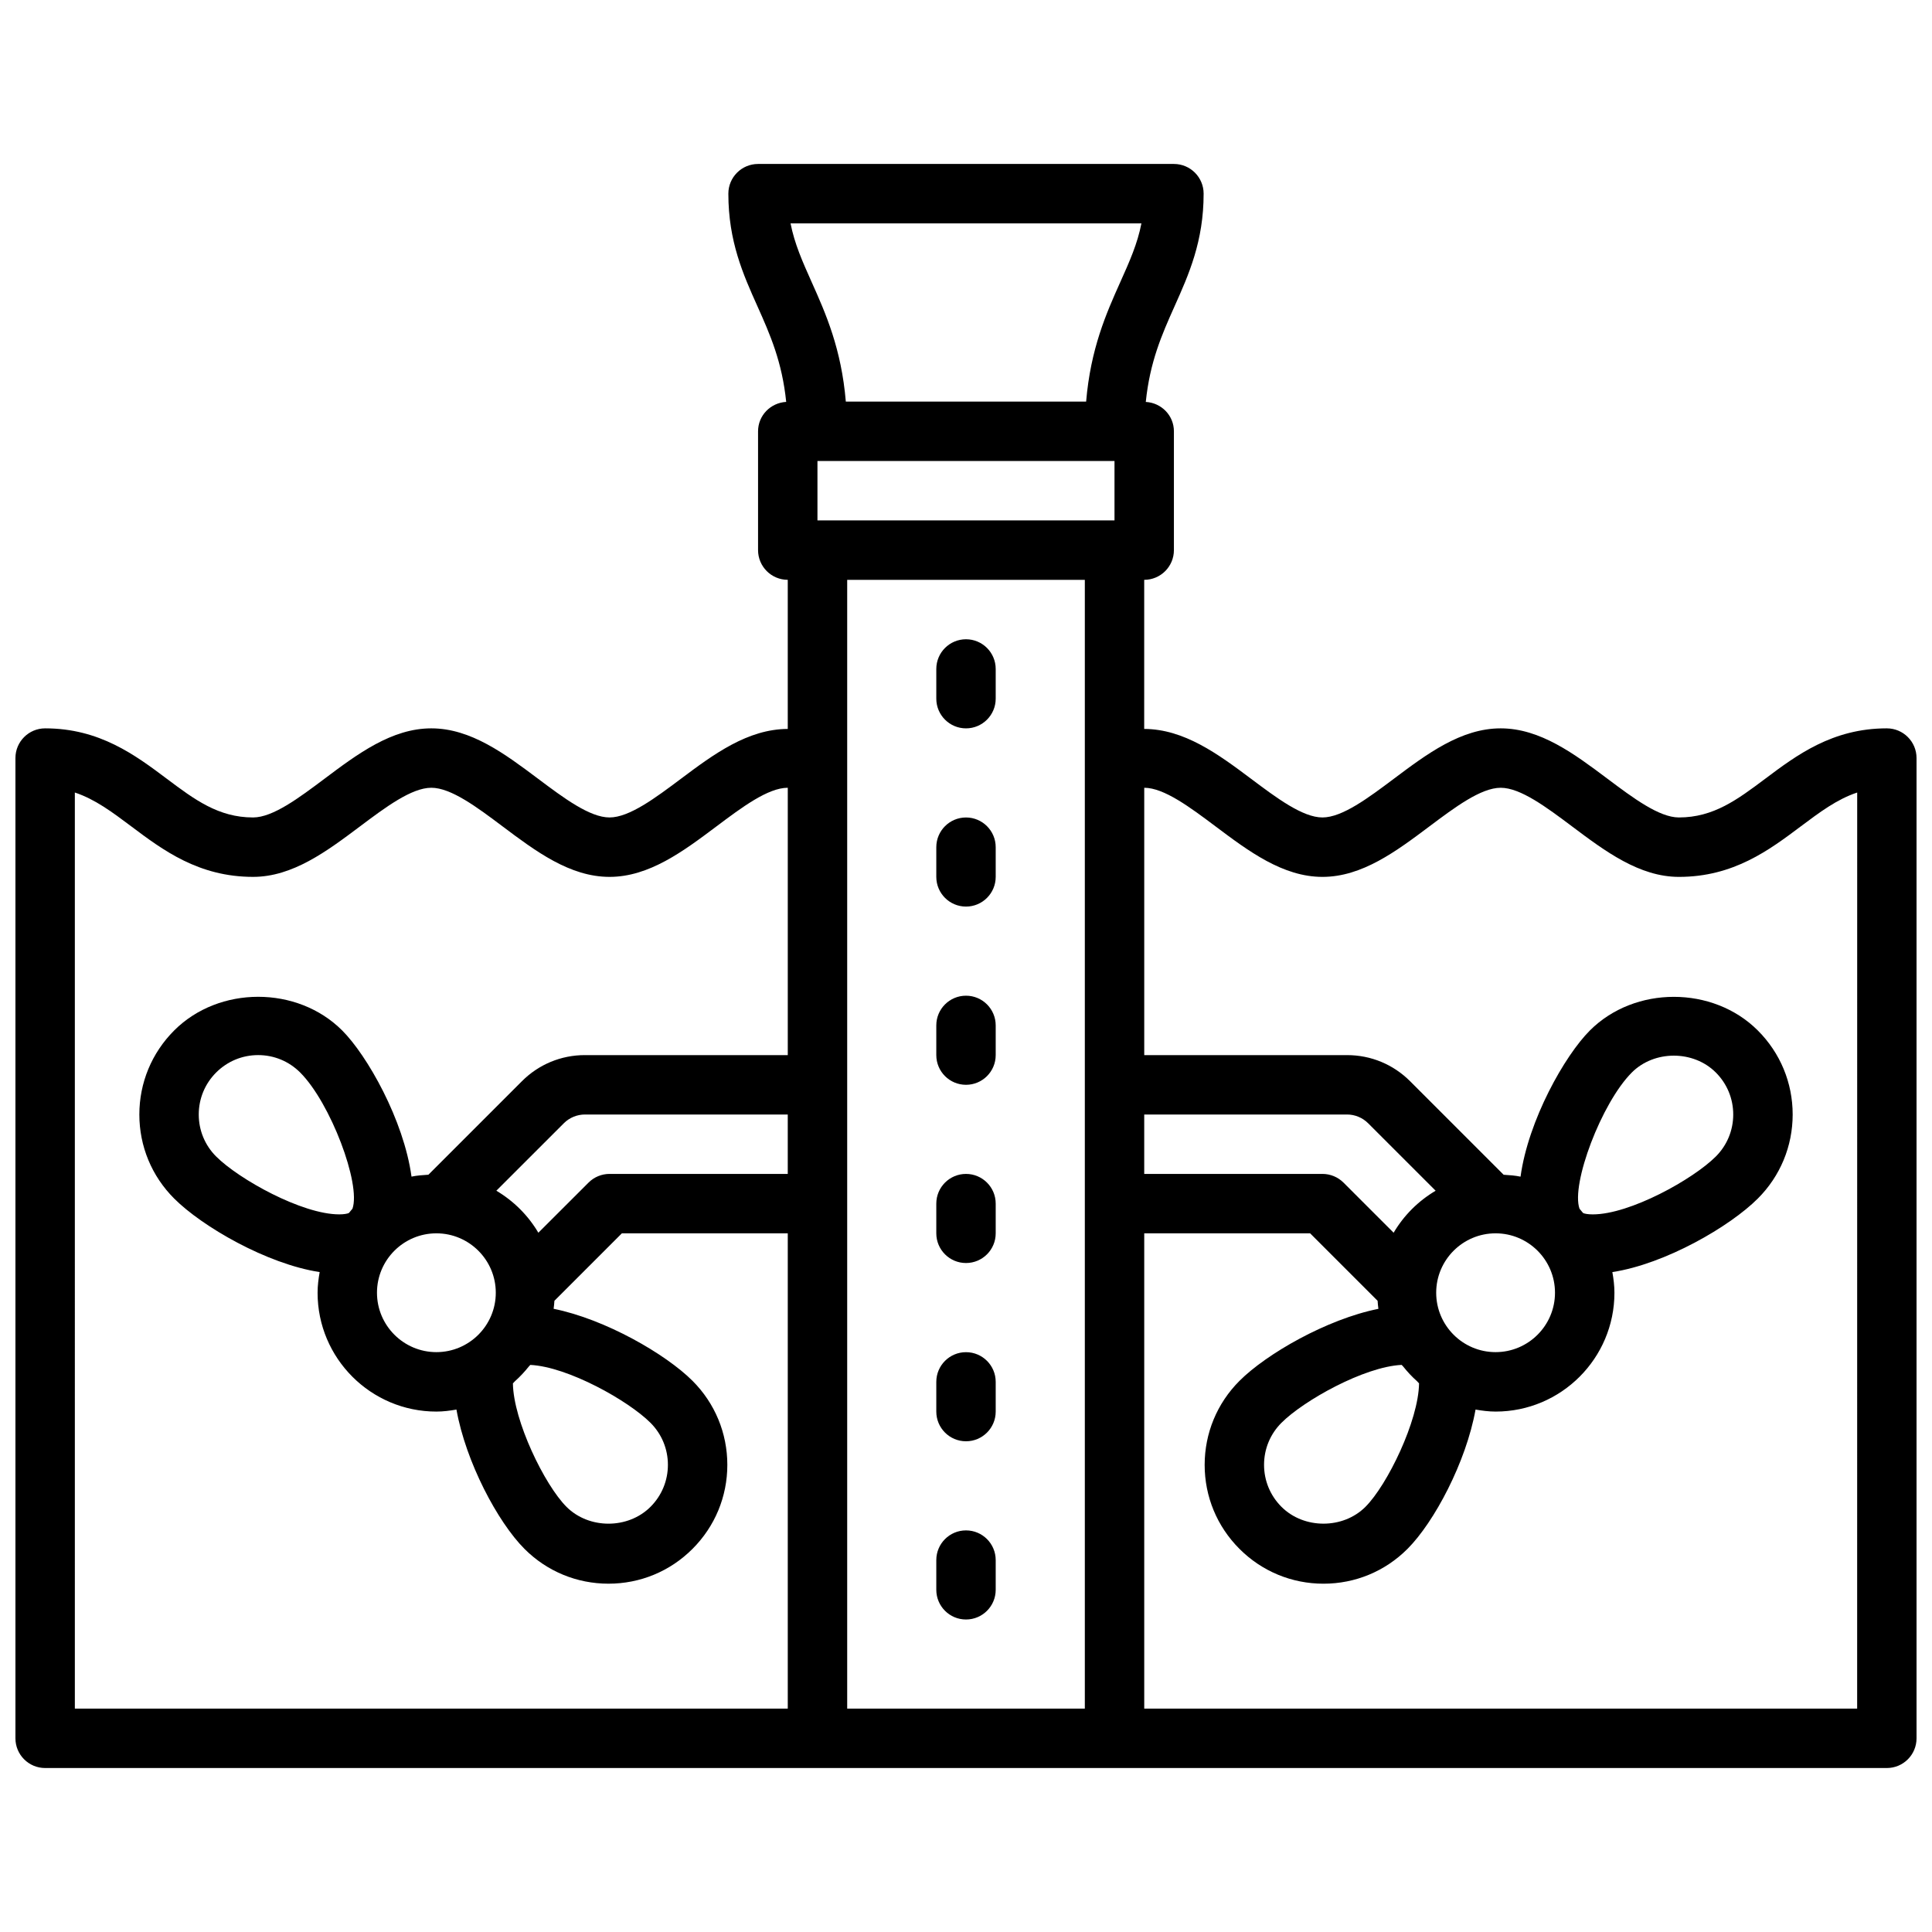 <?xml version="1.0" encoding="UTF-8"?>
<!-- Uploaded to: ICON Repo, www.svgrepo.com, Generator: ICON Repo Mixer Tools -->
<svg width="800px" height="800px" version="1.1" viewBox="144 144 512 512" xmlns="http://www.w3.org/2000/svg">
 <defs>
  <clipPath id="a">
   <path d="m148.09 187h503.81v426h-503.81z"/>
  </clipPath>
 </defs>
 <path d="m400 407.87c-4.344 0-7.871 3.519-7.871 7.871v7.871c0 4.352 3.527 7.871 7.871 7.871s7.871-3.519 7.871-7.871v-7.871c0-4.352-3.527-7.871-7.871-7.871z"/>
 <path d="m400 360.64c-4.344 0-7.871 3.527-7.871 7.871v7.871c0 4.344 3.527 7.871 7.871 7.871s7.871-3.527 7.871-7.871v-7.871c0-4.344-3.527-7.871-7.871-7.871z"/>
 <path d="m400 313.41c-4.344 0-7.871 3.527-7.871 7.871v7.871c0 4.344 3.527 7.871 7.871 7.871s7.871-3.527 7.871-7.871v-7.871c0-4.344-3.527-7.871-7.871-7.871z"/>
 <path d="m400 455.1c-4.344 0-7.871 3.519-7.871 7.871v7.871c0 4.352 3.527 7.871 7.871 7.871s7.871-3.519 7.871-7.871v-7.871c0-4.352-3.527-7.871-7.871-7.871z"/>
 <path d="m400 502.34c-4.344 0-7.871 3.519-7.871 7.871v7.871c0 4.352 3.527 7.871 7.871 7.871s7.871-3.519 7.871-7.871v-7.871c0-4.352-3.527-7.871-7.871-7.871z"/>
 <path d="m400 549.57c-4.344 0-7.871 3.519-7.871 7.871v7.871c0 4.352 3.527 7.871 7.871 7.871s7.871-3.519 7.871-7.871v-7.871c0-4.352-3.527-7.871-7.871-7.871z"/>
 <g clip-path="url(#a)">
  <path d="m644.03 337.02c-14.43 0-23.906 7.109-32.266 13.383-7.324 5.484-13.645 10.23-22.84 10.23-5.25 0-12.188-5.203-18.895-10.234-8.766-6.578-17.844-13.379-28.336-13.379-10.492 0-19.57 6.801-28.34 13.383-6.707 5.027-13.641 10.23-18.895 10.23-5.25 0-12.188-5.203-18.895-10.234-8.793-6.598-17.75-13.18-28.34-13.227l0.004-39.512c4.344 0 7.871-3.527 7.871-7.871v-31.488c0-4.195-3.312-7.559-7.453-7.785 1.078-10.605 4.25-17.82 7.613-25.324 3.793-8.473 7.715-17.227 7.715-29.871 0-4.344-3.527-7.871-7.871-7.871h-110.21c-4.344 0-7.871 3.527-7.871 7.871 0 12.641 3.922 21.395 7.715 29.859 3.363 7.504 6.535 14.73 7.613 25.324-4.144 0.238-7.457 3.598-7.457 7.793v31.488c0 4.344 3.527 7.871 7.871 7.871v39.516c-10.586 0.047-19.539 6.629-28.34 13.234-6.707 5.023-13.641 10.227-18.891 10.227-5.266 0-12.203-5.203-18.918-10.242-8.762-6.57-17.82-13.371-28.316-13.371-10.492 0-19.57 6.801-28.34 13.383-6.707 5.027-13.641 10.23-18.891 10.23-9.195 0-15.516-4.746-22.836-10.234-8.359-6.273-17.84-13.379-32.27-13.379-4.344 0-7.871 3.527-7.871 7.871v259.78c0 4.352 3.527 7.871 7.871 7.871h488.07c4.344 0 7.871-3.519 7.871-7.871v-259.78c0-4.344-3.527-7.871-7.871-7.871zm-67.582 91.203c5.945-5.953 16.312-5.953 22.262 0 2.977 2.977 4.613 6.926 4.613 11.133 0 4.203-1.637 8.156-4.613 11.133-6.039 6.039-22.758 15.344-32.613 15.336-1.301 0-2.078-0.172-2.512-0.332-0.07-0.086-0.148-0.164-0.227-0.234-0.277-0.301-0.488-0.645-0.77-0.93-2.309-6.488 5.816-28.066 13.859-36.105zm-56.387 82.383c-0.125 9.879-8.375 26.891-14.199 32.715-5.945 5.953-16.312 5.953-22.262 0-2.977-2.977-4.613-6.926-4.613-11.133 0-4.203 1.637-8.156 4.613-11.133 5.879-5.879 21.898-14.871 31.852-15.344 0.117 0.156 0.285 0.27 0.402 0.426 1.117 1.402 2.32 2.699 3.66 3.883 0.199 0.176 0.352 0.41 0.547 0.586zm4.543-24.02c0-8.684 7.062-15.742 15.742-15.742 8.684 0 15.742 7.062 15.742 15.742 0 8.684-7.062 15.742-15.742 15.742-8.684 0.004-15.742-7.059-15.742-15.742zm-11.281-15.902-13.289-13.289c-1.48-1.469-3.484-2.297-5.574-2.297h-47.23v-15.742h53.758c2.07 0 4.094 0.836 5.566 2.305l17.902 17.895c-4.606 2.723-8.426 6.535-11.133 11.129zm-152.69-188.77v-15.742h78.719v15.742zm85.855-78.719c-1.055 5.422-3.148 10.094-5.598 15.555-3.746 8.352-7.879 17.703-9.055 31.676h-63.684c-1.172-13.973-5.305-23.324-9.055-31.676-2.445-5.465-4.531-10.133-5.594-15.555zm-159.82 267.49c-2.715-4.598-6.535-8.406-11.133-11.133l17.902-17.895c1.473-1.469 3.496-2.301 5.566-2.301h53.758v15.742h-47.23c-2.086 0-4.094 0.828-5.566 2.305zm-2.133 35.031c9.949 0.48 25.969 9.461 31.852 15.344 2.977 2.977 4.613 6.926 4.613 11.133 0 4.203-1.637 8.156-4.613 11.133-5.953 5.953-16.312 5.953-22.262 0-5.824-5.824-14.074-22.836-14.199-32.715 0.195-0.164 0.348-0.41 0.551-0.582 1.332-1.18 2.543-2.488 3.66-3.883 0.117-0.16 0.281-0.277 0.398-0.43zm-48.129-40.227c-0.434 0.156-1.211 0.332-2.512 0.332-9.855 0-26.574-9.305-32.613-15.336-2.977-2.973-4.613-6.926-4.613-11.129s1.637-8.156 4.613-11.133c2.977-2.973 6.926-4.613 11.133-4.613 4.203 0 8.156 1.637 11.133 4.613 8.047 8.039 16.16 29.613 13.855 36.102-0.285 0.285-0.496 0.629-0.77 0.93-0.078 0.078-0.148 0.156-0.227 0.234zm23.238 5.356c8.684 0 15.742 7.062 15.742 15.742 0 8.684-7.062 15.742-15.742 15.742-8.684 0-15.742-7.062-15.742-15.742-0.004-8.684 7.059-15.742 15.742-15.742zm-95.812-116.82c5.344 1.77 9.91 5.195 14.941 8.965 8.371 6.281 17.848 13.391 32.293 13.391 10.492 0 19.57-6.801 28.34-13.383 6.707-5.031 13.641-10.234 18.895-10.234 5.242 0 12.172 5.195 18.871 10.227 8.773 6.582 17.84 13.391 28.359 13.391 10.492 0 19.57-6.801 28.34-13.383 6.707-5.031 13.641-10.234 18.895-10.234v70.848h-53.758c-6.305 0-12.242 2.457-16.695 6.918l-24.781 24.781c-1.512 0.102-3.031 0.195-4.481 0.504-2.062-15.027-11.738-32.102-18.367-38.73-11.887-11.902-32.637-11.902-44.531 0-5.945 5.953-9.227 13.867-9.227 22.273s3.281 16.32 9.227 22.262c7.391 7.398 24.496 17.336 38.559 19.492-0.316 1.785-0.551 3.606-0.551 5.481 0 17.367 14.121 31.488 31.488 31.488 1.82 0 3.582-0.234 5.312-0.535 2.488 13.918 10.949 29.828 18.027 36.918 5.945 5.953 13.855 9.227 22.27 9.227 8.406 0 16.32-3.273 22.262-9.227 5.945-5.945 9.227-13.855 9.227-22.262s-3.281-16.32-9.219-22.262c-7.086-7.086-23.113-16.336-36.816-19.098 0.094-0.699 0.164-1.41 0.211-2.125l17.871-17.871h43.969v125.95h-188.93zm204.68-56.363h62.977v299.14h-62.977zm267.65 299.14h-188.93v-125.95h43.973l17.871 17.871c0.047 0.715 0.117 1.426 0.211 2.133-13.723 2.746-29.727 11.988-36.816 19.09-5.945 5.945-9.219 13.855-9.227 22.262 0 8.406 3.281 16.32 9.227 22.262 5.945 5.953 13.855 9.227 22.262 9.227 8.414 0 16.32-3.273 22.262-9.227 7.086-7.086 15.539-23.004 18.035-36.918 1.738 0.297 3.504 0.531 5.32 0.531 17.367 0 31.488-14.121 31.488-31.488 0-1.875-0.234-3.699-0.551-5.481 14.066-2.148 31.164-12.09 38.559-19.492 5.945-5.945 9.219-13.855 9.227-22.262 0-8.406-3.281-16.32-9.227-22.262-11.895-11.902-32.645-11.895-44.523 0-6.629 6.629-16.305 23.703-18.367 38.73-1.449-0.309-2.969-0.41-4.481-0.504l-24.781-24.781c-4.469-4.469-10.398-6.926-16.703-6.926h-53.758v-70.848c5.25 0 12.188 5.203 18.895 10.234 8.77 6.582 17.848 13.383 28.34 13.383 10.492 0 19.57-6.801 28.34-13.383 6.707-5.031 13.641-10.234 18.895-10.234 5.25 0 12.188 5.203 18.895 10.234 8.77 6.582 17.848 13.383 28.34 13.383 14.445 0 23.922-7.109 32.293-13.391 5.039-3.769 9.598-7.195 14.941-8.965z"/>
 </g>
</svg>